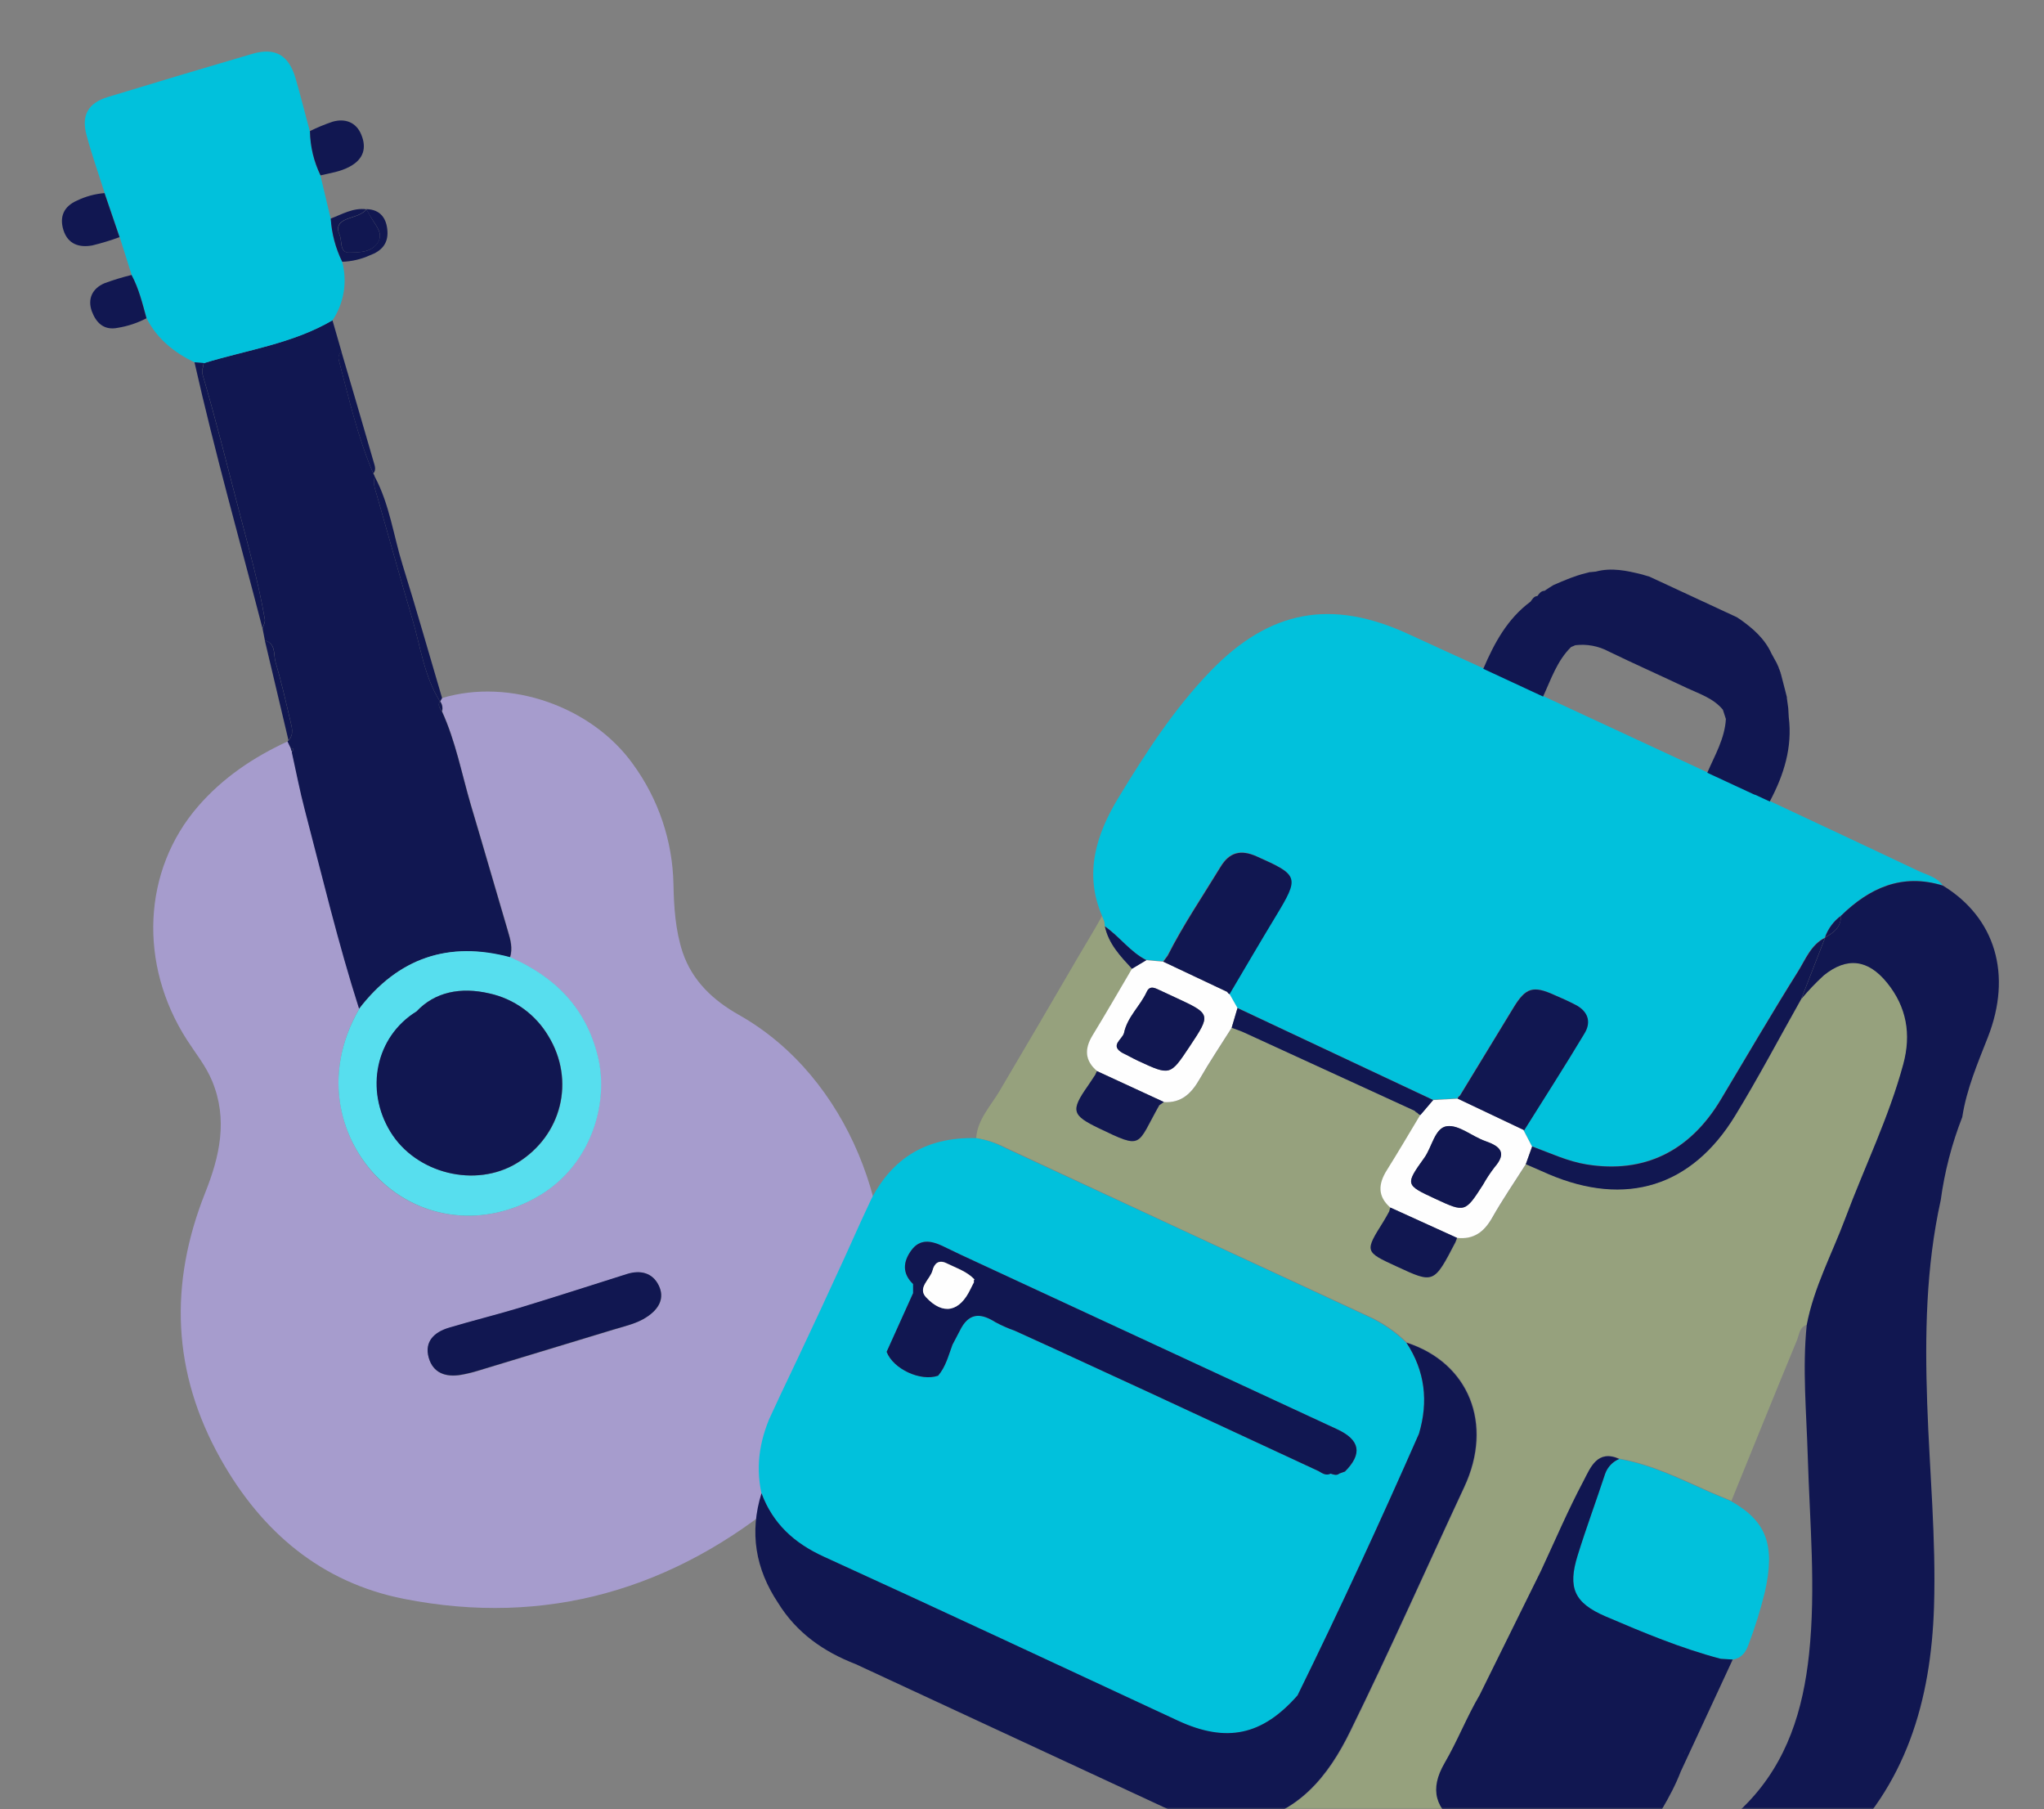<?xml version="1.0" encoding="UTF-8"?> <svg xmlns="http://www.w3.org/2000/svg" width="530" height="469" viewBox="0 0 530 469" fill="none"><rect x="0" y="0" width="530" height="469" fill="#808080" stroke="none"/><mask id="mask0_496_5" style="mask-type:alpha" maskUnits="userSpaceOnUse" x="0" y="0" width="530" height="469"><rect width="530" height="469" fill="#D9D9D9"></rect></mask><g mask="url(#mask0_496_5)"><g clip-path="url(#clip0_496_5)"><path d="M114.63 180.954C132.219 175.662 153.524 183.204 164.17 198.142C170.749 207.175 174.398 218.01 174.624 229.183C174.741 235.086 175.114 241.107 176.998 246.843C179.537 254.362 185.016 259.379 191.617 263.099C220.295 279.294 233.415 315.894 228.108 344.727C224.941 361.943 216.757 376.817 203.432 387.971C174.766 411.985 141.675 421.775 104.686 414.462C83.342 410.234 67.862 397.151 57.208 378.188C44.624 355.79 43.813 332.8 53.202 309.206C56.983 299.708 59.135 290.188 55.002 280.222C53.398 276.335 50.749 273.098 48.498 269.611C35.849 249.959 36.965 225.621 51.375 209.008C57.796 201.604 65.738 196.264 74.586 192.195L75.424 193.966C75.478 194.283 75.582 194.59 75.734 194.875C76.85 199.859 77.799 204.881 79.099 209.817C83.634 227.053 87.746 244.41 93.184 261.401C82.956 279.266 88.696 296.297 98.335 305.725C109.115 316.199 125.485 318.403 139.704 309.999C153.342 301.928 157.873 285.898 154.987 273.966C151.905 261.243 143.845 253.219 132.286 248.195C133.047 245.854 132.432 243.639 131.747 241.373C128.51 230.437 125.367 219.463 122.099 208.536C119.727 200.524 118.146 192.15 114.654 184.419C114.777 183.968 114.792 183.494 114.699 183.036C114.606 182.578 114.408 182.147 114.119 181.78L114.174 181.863L114.63 180.954ZM167.532 341.509C170.999 339.319 172.473 336.534 170.809 333.213C169.145 329.891 166.097 329.236 162.669 330.3C153.316 333.217 143.985 336.239 134.642 339.114C128.593 340.94 122.457 342.416 116.414 344.251C112.7 345.371 110.027 347.77 111.196 351.978C112.328 356.019 115.62 357.101 119.525 356.453C120.999 356.195 122.456 355.847 123.887 355.41C135.646 351.86 147.405 348.291 159.162 344.702C162.154 343.757 165.254 343.05 167.532 341.509Z" fill="#A69CCD"></path><path d="M75.389 193.965L74.551 192.195L74.816 191.925C76.309 190.336 75.657 188.503 75.282 186.836C74.094 181.743 72.932 176.634 71.453 171.625C70.874 169.684 71.663 166.859 68.685 166.037L68.087 162.938C68.307 162.16 68.812 161.326 68.688 160.607C67.037 151.034 64.401 141.653 61.954 132.304C58.889 120.538 55.963 108.728 52.518 97.019C52.27 96.166 52.716 95.096 52.837 94.132C64.051 90.7 75.846 89.1 86.204 83.012C86.985 85.717 87.758 88.427 88.539 91.132C88.225 91.41 87.997 91.771 87.88 92.174C87.763 92.576 87.762 93.004 87.878 93.406C90.485 103.308 92.742 113.333 96.828 122.791C96.992 123.034 97.112 123.303 97.183 123.587C96.607 125.28 97.278 126.813 97.729 128.395C100.799 139.093 103.755 149.819 106.925 160.488C109.064 167.707 109.977 175.336 114.113 181.879L114.058 181.796C113.438 182.837 114.056 183.615 114.593 184.435C118.127 192.139 119.681 200.471 122.038 208.552C125.306 219.479 128.449 230.453 131.686 241.389C132.354 243.63 132.97 245.845 132.225 248.211C116.238 243.891 103.207 248.382 93.106 261.5C87.668 244.51 83.534 227.118 79.021 209.916C77.721 204.98 76.772 199.958 75.656 194.974C76.171 194.373 76.284 194 75.389 193.965Z" fill="#111751"></path><path d="M86.229 83.032C75.86 89.103 64.065 90.703 52.862 94.151L50.475 93.959C45.225 91.423 40.772 87.897 38.033 82.554C36.977 78.738 36.05 74.862 34.154 71.333C33.113 68.03 32.076 64.748 31.045 61.486C29.742 57.676 28.444 53.872 27.148 50.074C25.558 45.041 23.785 40.058 22.422 34.972C21.06 29.886 22.848 26.704 27.944 25.156C40.409 21.358 52.895 17.627 65.4 13.962C71.357 12.232 74.858 14.253 76.627 20.268C77.974 24.838 79.087 29.489 80.358 34.073C80.424 38.052 81.36 41.969 83.1 45.548C83.995 49.283 84.881 53.011 85.759 56.732C86.004 60.625 87.017 64.432 88.739 67.932C89.413 70.483 89.538 73.149 89.106 75.752C88.673 78.355 87.692 80.836 86.229 83.032Z" fill="#01C1DC"></path><path d="M83.113 45.457C81.372 41.877 80.436 37.961 80.37 33.981C82.282 33.033 84.256 32.217 86.28 31.541C89.487 30.633 92.353 31.684 93.663 34.867C95.129 38.342 94.275 41.27 90.682 43.195C88.248 44.517 85.649 44.858 83.113 45.457Z" fill="#111751"></path><path d="M27.101 50.056C28.407 53.847 29.706 57.651 30.998 61.468C28.689 62.321 26.333 63.039 23.942 63.62C20.548 64.243 17.607 63.314 16.453 59.658C15.359 56.166 16.549 53.496 19.975 51.991C22.212 50.914 24.627 50.258 27.101 50.056Z" fill="#111751"></path><path d="M34.108 71.28C36.009 74.817 36.931 78.684 37.986 82.5C35.662 83.717 33.157 84.552 30.568 84.974C26.907 85.737 24.898 83.622 23.805 80.679C22.659 77.473 23.933 74.784 27.075 73.429C29.376 72.578 31.724 71.86 34.108 71.28Z" fill="#111751"></path><path d="M50.428 93.906L52.815 94.099C52.694 95.063 52.248 96.133 52.496 96.986C55.925 108.67 58.867 120.505 61.932 132.271C64.379 141.62 67.032 150.99 68.666 160.574C68.791 161.293 68.285 162.127 68.066 162.904C62.11 139.927 55.659 117.072 50.428 93.906Z" fill="#111751"></path><path d="M114.103 181.863C109.967 175.319 109.054 167.69 106.914 160.471C103.744 149.802 100.788 139.077 97.718 128.378C97.267 126.796 96.597 125.263 97.172 123.57C101.023 130.755 102.022 138.842 104.405 146.487C107.963 157.93 111.256 169.499 114.631 180.954L114.103 181.863Z" fill="#111751"></path><path d="M88.739 67.859C87.017 64.359 86.004 60.553 85.759 56.66C88.763 55.515 91.614 53.789 95.041 54.256C93.623 55.831 91.588 56.102 89.752 56.84C87.916 57.577 87.113 58.833 88.005 60.759C88.775 62.407 87.948 65.485 90.447 65.448C92.946 65.412 96.026 65.532 97.784 63.124C99.541 60.716 97.689 58.785 96.475 56.807C95.927 55.971 95.47 55.074 94.964 54.211C98.713 54.275 100.265 56.714 100.462 59.933C100.66 63.151 98.928 65.088 95.874 66.194C93.628 67.209 91.204 67.775 88.739 67.859Z" fill="#111751"></path><path d="M96.795 122.74C92.709 113.282 90.452 103.258 87.845 93.356C87.729 92.953 87.73 92.526 87.847 92.123C87.964 91.72 88.192 91.359 88.506 91.081C91.326 100.688 94.163 110.284 96.93 119.901C97.204 120.81 97.57 121.861 96.795 122.74Z" fill="#111751"></path><path d="M68.664 166.004C71.608 166.847 70.852 169.651 71.431 171.591C72.91 176.6 74.073 181.71 75.26 186.803C75.658 188.503 76.309 190.336 74.794 191.891L68.664 166.004Z" fill="#111751"></path><path d="M93.201 261.426C103.293 248.314 116.355 243.85 132.32 248.136C143.912 253.211 151.972 261.235 155.054 273.958C157.94 285.89 153.409 301.92 139.771 309.991C125.552 318.395 109.165 316.202 98.403 305.717C88.661 296.297 82.921 279.265 93.201 261.426ZM108.062 262.204C97.386 268.774 94.697 282.652 101.283 293.424C107.869 304.197 123.302 308.091 134.094 301.516C145.727 294.437 149.261 280.113 142.236 268.6C140.58 265.808 138.368 263.386 135.736 261.485C133.105 259.584 130.111 258.244 126.941 257.548C119.399 255.785 112.748 257.169 108.034 262.162L108.062 262.204Z" fill="#57DEEE"></path><path d="M167.532 341.509C165.232 343.017 162.154 343.757 159.118 344.635C147.357 348.218 135.599 351.788 123.843 355.343C122.412 355.78 120.955 356.129 119.481 356.387C115.577 357.034 112.273 355.936 111.153 351.911C109.983 347.703 112.656 345.305 116.37 344.184C122.363 342.383 128.549 340.873 134.598 339.047C143.963 336.205 153.294 333.183 162.625 330.233C166.058 329.178 169.153 329.922 170.766 333.146C172.378 336.37 170.999 339.319 167.532 341.509Z" fill="#111751"></path><path d="M114.607 184.401C114.017 183.593 113.427 182.784 114.072 181.762C114.361 182.13 114.56 182.56 114.653 183.019C114.745 183.477 114.73 183.95 114.607 184.401Z" fill="#111751"></path><path d="M75.389 193.965C76.285 194 76.171 194.373 75.698 194.874C75.547 194.59 75.443 194.283 75.389 193.965Z" fill="#111751"></path><path d="M94.986 54.245C95.534 55.081 95.982 55.983 96.497 56.841C97.695 58.794 99.54 60.825 97.806 63.158C96.071 65.491 92.932 65.445 90.469 65.482C88.006 65.519 88.797 62.441 88.028 60.793C87.135 58.867 87.999 57.595 89.774 56.873C91.549 56.152 93.645 55.865 95.063 54.289L94.986 54.245Z" fill="#111751"></path><path d="M108.035 262.162C112.757 257.164 119.399 255.786 126.889 257.523C130.059 258.219 133.053 259.559 135.684 261.46C138.316 263.361 140.528 265.783 142.185 268.575C149.209 280.088 145.675 294.412 134.042 301.491C123.275 308.05 107.875 304.242 101.231 293.4C94.587 282.557 97.351 268.738 108.035 262.162Z" fill="#111751"></path></g><g clip-path="url(#clip1_496_5)"><path d="M253.11 295.035C253.457 290.202 256.877 286.707 259.124 282.91C265.976 271.317 272.785 259.704 279.551 248.072C281.618 244.522 283.808 241.04 285.77 237.431L286.339 238.864L286.547 240.173C287.463 244.733 290.54 247.936 293.578 251.154C290.166 256.935 286.814 262.755 283.322 268.498C281.229 271.937 281.331 274.972 284.492 277.685C284.341 278.012 284.189 278.338 284.038 278.665C283.39 279.632 282.774 280.603 282.113 281.553C277.636 287.942 277.993 289.122 285.003 292.497C296.56 298.049 294.702 297.065 300.65 286.53L301.851 285.677C306.41 285.974 309.007 283.42 311.118 279.725C313.72 275.189 316.654 270.84 319.438 266.41C320.506 266.818 321.599 267.171 322.637 267.642L366.875 287.934C367.053 288.199 367.314 288.398 367.616 288.499C367.805 288.757 368.073 288.947 368.379 289.04C365.512 293.817 362.694 298.628 359.735 303.34C357.524 306.867 357.3 310.059 360.633 312.996C360.486 313.313 360.438 313.677 360.357 313.97C359.864 314.844 359.406 315.734 358.867 316.586C353.942 324.442 353.933 324.438 362.263 328.272C371.905 332.747 371.905 332.747 377.493 321.99L377.906 320.815C382.234 321.302 384.944 319.286 387.038 315.584C389.719 310.853 392.81 306.356 395.727 301.757C397.712 302.612 399.688 303.485 401.667 304.327C421.632 312.833 438.719 307.635 449.998 289.156C456.041 279.271 461.447 269.003 467.136 258.91C468.937 256.741 470.883 254.698 472.962 252.794C478.977 247.935 484.465 248.653 489.365 254.698C494.474 260.983 495.673 268.066 493.585 275.796C489.853 289.63 483.511 302.485 478.517 315.855C475.101 324.997 470.392 333.692 468.545 343.419C466.575 343.982 466.555 345.924 465.979 347.332C460.244 361.207 454.617 375.133 448.955 389.042C447.107 388.272 445.251 387.521 443.497 386.74C435.828 383.356 428.314 379.571 419.941 378.109C414.235 375.582 412.456 380.412 410.709 383.746C406.654 391.367 403.27 399.344 399.614 407.173L383.723 439.342C380.38 445.023 378.009 451.176 374.685 456.888C370.637 463.828 372.196 468.852 378.775 473.372C379.657 474.101 380.605 474.747 381.605 475.303C388.632 478.477 394.885 483.673 403.132 483.72C403.3 484.094 403.586 484.401 403.947 484.595C404.308 484.789 404.724 484.857 405.128 484.789C406.549 485.195 407.86 486.289 409.49 485.557C409.83 485.758 410.221 485.858 410.616 485.847C411.012 485.835 411.396 485.712 411.725 485.492L413.585 486.234C412.353 489.554 409.227 491.157 406.952 493.541C396.889 503.345 384.488 505.858 372.074 500.823C352.424 492.804 333.429 483.16 314.171 474.176C313.601 473.839 313.068 473.444 312.58 472.996C312.664 472.783 312.827 472.61 313.035 472.514C316.112 473.223 319.305 473.261 322.398 472.626C336.651 470.422 344.597 460.429 350.31 448.693C360.534 427.807 369.956 406.536 379.794 385.459C387.469 369.045 380.964 353.203 364.827 347.995C361.874 345.097 358.427 342.75 354.648 341.065C323.327 326.6 292.031 312.073 260.76 297.483C258.365 296.246 255.779 295.419 253.11 295.035Z" fill="#96A17D"></path><path d="M286.34 238.863L285.77 237.43C280.975 226.385 284.311 216.158 290.041 206.735C297.069 195.18 304.424 183.755 313.901 173.954C329.22 158.1 345.259 155.16 365.231 164.386C371.707 167.393 378.217 170.326 384.714 173.287L442.765 200.234L447.128 202.259L454.484 205.673L454.892 205.863L455.335 206.002L457.149 206.844L458.963 207.686C471.809 213.715 484.671 219.708 497.478 225.796C499.682 226.819 502.258 227.375 503.761 229.528C493.156 226.249 484.75 230.108 477.31 237.371C475.411 238.771 473.977 240.709 473.195 242.935L473.148 243.035C469.493 244.877 468.113 248.658 466.159 251.775C459.288 262.73 452.772 273.916 446.124 285.008C438.064 298.477 426.191 304.2 411.361 301.803C406.399 300.999 401.889 298.839 397.222 297.136L395.122 293.085C400.377 284.687 405.741 276.362 410.831 267.865C412.64 264.846 411.688 262.078 408.44 260.405C406.664 259.481 404.837 258.666 402.998 257.878C397.48 255.372 395.551 255.965 392.412 261.112L378.487 283.985C378.209 284.155 377.999 284.416 377.891 284.723L371.512 285.069L320.777 261.221C320.089 260.02 319.401 258.818 318.726 257.612C322.697 250.911 326.613 244.185 330.656 237.517C336.915 227.193 336.746 226.772 325.701 221.899C321.613 220.09 318.7 220.854 316.42 224.603C311.774 232.236 306.737 239.644 302.692 247.645C302.305 248.171 301.922 248.687 301.53 249.2L297.147 248.808C292.937 246.667 290.214 242.701 286.436 240.033C286.473 239.741 286.411 239.304 286.34 238.863Z" fill="#01C1DC"></path><path d="M253.111 295.035C255.725 295.464 258.252 296.32 260.589 297.569C291.882 312.095 323.178 326.622 354.477 341.151C358.256 342.835 361.703 345.182 364.655 348.08C369.495 355.443 370.405 363.34 367.91 371.707C357.871 394.521 347.433 417.15 336.429 439.527C327.282 449.922 318.016 451.927 305.354 446.049C274.796 431.864 244.283 417.557 213.637 403.585C205.92 400.069 200.378 395.027 197.45 387.108C195.775 379.507 197.172 372.46 200.525 365.45C208.846 348.046 217.027 330.565 224.899 312.941C230.478 300.614 239.701 294.686 253.111 295.035ZM347.364 381.982L348.794 381.466C353.314 376.883 352.713 373.285 346.708 370.498C315.712 356.11 284.71 341.741 253.702 327.392L249.167 325.286C247.525 324.524 245.918 323.712 244.28 322.941C241.378 321.594 238.505 321.131 236.336 324.071C234.166 327.011 233.852 330.062 236.757 332.855L236.782 332.8C236.783 333.606 236.78 334.42 236.763 335.217L229.899 350.431C231.608 354.896 238.692 358.184 243.241 356.625C245.236 354.298 245.934 351.37 246.963 348.606L249.286 344.172C251.651 340.099 254.645 340.585 258.095 342.749C259.695 343.614 261.362 344.351 263.08 344.952L273.091 349.511L298.45 361.194L341.933 381.379C342.889 381.955 343.821 382.608 345.021 382.018C345.78 382.26 346.55 382.596 347.31 381.979L347.364 381.982Z" fill="#01C1DC"></path><path d="M477.334 237.415C484.773 230.152 493.225 226.314 503.784 229.573C517.403 237.879 521.815 252.694 515.424 268.932C512.779 275.676 509.917 282.34 508.808 289.576C506.097 296.505 504.223 303.733 503.224 311.106C499.376 328.492 499.105 346.105 499.713 363.796C500.321 381.486 502.041 398.943 501.479 416.564C500.695 440.841 494.257 463 475.791 480.051C458.702 495.799 438.641 501.823 415.67 496.683C412.644 495.826 409.672 494.789 406.77 493.577C409.045 491.193 412.171 489.59 413.403 486.271L413.382 486.316L414.516 485.939C418.929 484.128 423.241 482.271 424.472 476.889C424.564 476.69 425.064 475.874 425.369 476.809C425.432 477.288 425.411 477.775 425.308 478.247C425.213 479.306 423.516 479.874 424.28 481.387C435.259 480.336 445.49 475.362 453.098 467.377C463.481 456.575 467.544 443.214 469.08 428.79C470.892 411.682 469.254 394.594 468.744 377.5C468.405 366.164 467.323 354.791 468.475 343.474C470.322 333.748 475.031 325.052 478.447 315.911C483.441 302.54 489.783 289.686 493.515 275.851C495.603 268.122 494.404 261.038 489.295 254.753C484.386 248.704 478.907 247.991 472.892 252.85C470.813 254.753 468.867 256.797 467.066 258.965L473.244 243.091L473.29 242.991C475.492 241.786 477.41 240.339 477.334 237.415Z" fill="#111751"></path><path d="M448.842 389.143C458.102 394.346 460.36 400.597 457.612 412.717C456.476 417.367 455.052 421.942 453.348 426.415C452.619 428.436 451.48 429.87 449.257 430.216L446.147 430.029C435.854 427.313 426.057 423.217 416.317 419.049C408.135 415.538 406.437 411.618 409.052 403.23C411.257 396.106 413.863 389.113 416.19 382.035C416.498 381.179 416.982 380.397 417.61 379.74C418.238 379.082 418.997 378.563 419.837 378.215C428.201 379.672 435.716 383.458 443.393 386.845C445.196 387.616 447.034 388.359 448.842 389.143Z" fill="#01C1DC"></path><path d="M297.247 248.899L301.639 249.295L318.251 257.138C318.302 257.267 318.38 257.384 318.479 257.481C318.578 257.579 318.697 257.654 318.827 257.703C319.502 258.91 320.19 260.111 320.878 261.312L319.366 266.421C316.583 270.85 313.649 275.2 311.047 279.736C308.935 283.43 306.338 285.984 301.78 285.687L284.437 277.637C281.285 274.928 281.166 271.907 283.266 268.45C286.768 262.711 290.12 256.891 293.522 251.106L297.247 248.899ZM291.457 267.787C290.996 269.491 287.653 270.993 291.106 272.96C292.449 273.583 293.764 274.359 295.079 274.97C303.433 278.847 303.433 278.848 308.419 271.361C314.055 262.875 314.056 262.875 304.727 258.556C303.23 257.861 301.725 257.162 300.192 256.451C299.013 255.903 297.976 255.643 297.325 257.093C295.675 260.815 292.332 263.574 291.457 267.787Z" fill="#FEFEFE"></path><path d="M371.613 285.161L377.992 284.814L395.158 292.959L395.151 293.188L397.255 297.229C396.705 298.771 396.15 300.299 395.604 301.832C392.686 306.431 389.596 310.928 386.915 315.659C384.821 319.361 382.11 321.377 377.783 320.89L360.486 313.026C357.153 310.09 357.378 306.898 359.588 303.371C362.547 298.659 365.365 293.848 368.228 289.08C369.392 287.761 370.52 286.454 371.613 285.161ZM372.106 310.747C379.88 314.355 379.88 314.355 384.532 307.111C385.421 305.523 386.425 304.003 387.536 302.563C390.752 298.819 389.008 297.16 385.157 295.814C381.736 294.633 378.321 291.538 375.175 291.952C372.028 292.366 371.335 297.303 369.327 300.108C364.318 307.099 364.41 307.163 372.11 310.738L372.106 310.747Z" fill="#FEFEFE"></path><path d="M395.643 301.794C396.189 300.262 396.744 298.734 397.29 297.201C402.002 298.925 406.512 301.085 411.43 301.868C426.268 304.269 438.132 298.542 446.192 285.073C452.84 273.981 459.356 262.795 466.227 251.84C468.181 248.722 469.561 244.942 473.217 243.1L467.039 258.974C461.35 269.068 455.944 279.336 449.901 289.22C438.622 307.699 421.535 312.898 401.571 304.392C399.64 303.54 397.628 302.65 395.643 301.794Z" fill="#111751"></path><path d="M297.248 248.9L293.519 251.138C290.53 247.887 287.453 244.684 286.489 240.157C290.315 242.793 293.039 246.759 297.248 248.9Z" fill="#111751"></path><path d="M284.425 277.664C284.273 277.991 284.122 278.317 283.97 278.644C283.323 279.611 282.707 280.582 282.045 281.532C277.569 287.921 277.926 289.101 284.936 292.476C296.493 298.028 294.634 297.044 300.583 286.509L301.784 285.656L284.425 277.664Z" fill="#111751"></path><path d="M377.805 320.89L360.508 313.026C360.361 313.344 360.314 313.707 360.233 314.001C359.739 314.874 359.282 315.764 358.743 316.616C353.817 324.473 353.808 324.469 362.138 328.302C371.78 332.778 371.78 332.778 377.368 322.021L377.805 320.89Z" fill="#111751"></path><path d="M366.804 287.945L367.545 288.51C367.242 288.409 366.981 288.21 366.804 287.945Z" fill="#111751"></path><path d="M325.802 221.99C321.714 220.181 318.801 220.946 316.521 224.694C311.875 232.328 306.838 239.735 302.793 247.736L301.64 249.295L318.252 257.138C318.303 257.267 318.381 257.384 318.48 257.482C318.579 257.579 318.697 257.654 318.827 257.703C322.798 251.002 326.714 244.276 330.757 237.608C337.012 227.293 336.812 226.891 325.802 221.99Z" fill="#111751"></path><path d="M408.509 260.471C406.733 259.547 404.906 258.732 403.067 257.944C397.549 255.438 395.62 256.031 392.481 261.178L378.556 284.051C378.278 284.221 378.068 284.481 377.96 284.789L395.127 292.934L395.12 293.162C400.374 284.764 405.738 276.438 410.829 267.942C412.709 264.912 411.757 262.143 408.509 260.471Z" fill="#111751"></path><path d="M477.334 237.415C477.41 240.339 475.492 241.786 473.218 242.979C474.001 240.754 475.435 238.815 477.334 237.415Z" fill="#111751"></path><path d="M379.639 385.508C387.314 369.094 380.809 353.252 364.672 348.044C369.512 355.406 370.422 363.303 367.927 371.67C357.888 394.484 347.45 417.113 336.446 439.49C327.299 449.885 318.033 451.89 305.371 446.013C274.812 431.828 244.3 417.521 213.654 403.549C205.937 400.033 200.395 394.991 197.457 387.068C194.282 397.258 195.89 406.714 201.756 415.523C206.536 423.254 213.528 428.164 221.876 431.389L309.733 472.171C310.241 471.811 310.707 471.664 310.914 472.476L312.401 473.001C312.485 472.788 312.648 472.614 312.857 472.518C315.933 473.227 319.127 473.266 322.219 472.631C336.472 470.427 344.418 460.434 350.131 448.698C360.379 427.855 369.8 406.585 379.639 385.508Z" fill="#111751"></path><path d="M346.708 370.498C315.712 356.109 284.71 341.74 253.702 327.391L249.167 325.286C247.525 324.524 245.918 323.712 244.28 322.941C241.378 321.593 238.505 321.131 236.336 324.071C234.166 327.011 233.852 330.062 236.757 332.854C236.757 333.637 236.744 334.425 236.763 335.216L229.899 350.431C231.608 354.896 238.692 358.184 243.241 356.624C245.236 354.298 245.934 351.37 246.968 348.597L249.291 344.163C251.655 340.09 254.649 340.576 258.099 342.739C259.703 343.606 261.373 344.345 263.093 344.947L273.104 349.506L298.463 361.189L341.946 381.374C342.903 381.95 343.834 382.603 345.034 382.013C345.793 382.255 346.563 382.591 347.324 381.973L348.741 381.462C353.314 376.882 352.713 373.285 346.708 370.498ZM251.669 334.099C248.866 340.019 244.586 340.998 240.149 336.259C237.826 333.781 241.187 331.647 241.817 329.316C242.266 327.518 243.411 326.429 245.472 327.451C247.964 328.685 250.682 329.528 252.684 331.626C252.595 331.716 252.537 331.832 252.516 331.957C252.496 332.081 252.515 332.21 252.57 332.323C252.248 332.946 251.938 333.518 251.661 334.117L251.669 334.099ZM345.699 381.649C345.634 381.673 345.572 381.703 345.514 381.74C345.582 381.717 345.652 381.701 345.723 381.693L345.699 381.649Z" fill="#111751"></path><path d="M463.813 185.86L463.685 183.595C463.565 182.69 463.426 181.777 463.315 180.877L463.349 180.804L462.823 178.73L461.745 174.569L461.408 174.534L461.748 174.538L461.262 173.21L460.808 173.263L461.261 173.165L460.682 171.871L459.331 169.414C457.595 165.576 454.557 162.931 451.222 160.567L450.315 159.981L427.729 149.497L425.734 148.902C421.778 147.925 417.861 147.077 413.803 148.17L412.345 148.32L412.29 148.294L410.097 148.864L408.948 149.224L407.434 149.756L407.557 149.703L406.128 150.263L406.248 150.219L404.89 150.769L402.977 151.59L402.734 151.709C401.983 152.187 401.196 152.648 400.486 153.156C399.565 153.17 399.128 153.849 398.637 154.503C397.704 154.566 397.337 155.333 396.854 155.969C390.845 160.412 387.458 166.711 384.609 173.371L400.11 180.566C402.186 176.095 403.721 171.316 407.37 167.729C407.737 167.58 408.099 167.418 408.47 167.259C411.446 166.896 414.461 167.456 417.107 168.865C423.837 172.132 430.713 175.18 437.445 178.372C440.737 179.9 444.287 181.018 446.73 183.972L447.516 186.387C447.222 191.487 444.636 195.799 442.691 200.321L447.054 202.346L454.401 205.756L454.818 205.95L455.261 206.089L457.075 206.931L458.889 207.773C462.567 200.871 464.806 193.696 463.813 185.86Z" fill="#111751"></path><path d="M435.815 459.223C440.306 449.547 444.797 439.872 449.288 430.197L446.178 430.01C435.885 427.294 426.088 423.199 416.348 419.03C408.166 415.519 406.468 411.599 409.083 403.211C411.288 396.087 413.894 389.094 416.22 382.016C416.529 381.16 417.013 380.379 417.641 379.721C418.269 379.063 419.027 378.544 419.868 378.196C414.161 375.669 412.382 380.499 410.636 383.833C406.58 391.454 403.197 399.431 399.541 407.26L383.65 439.429C380.307 445.11 377.936 451.263 374.612 456.975C370.563 463.915 372.123 468.939 378.702 473.459C379.584 474.188 380.531 474.834 381.532 475.39C388.559 478.564 394.812 483.76 403.064 483.797C403.228 484.173 403.513 484.484 403.873 484.679C404.234 484.875 404.65 484.944 405.054 484.876C406.466 485.278 407.768 486.345 409.368 485.654C409.708 485.856 410.099 485.957 410.495 485.946C410.89 485.934 411.275 485.811 411.603 485.589L413.4 486.302C413.4 486.302 413.4 486.302 413.379 486.348L413.4 486.302L414.477 485.953C418.88 484.138 423.193 482.282 424.423 476.899C424.516 476.7 425.016 475.884 425.32 476.82C425.383 477.299 425.362 477.785 425.259 478.258C429.015 472.019 433.186 466.05 435.815 459.223ZM437.191 453.621C437.01 454.011 436.829 454.401 436.652 454.782C436.802 454.389 436.992 454.003 437.191 453.621Z" fill="#111751"></path><path d="M304.754 258.569C303.258 257.874 301.752 257.175 300.219 256.464C299.04 255.916 298.003 255.656 297.352 257.106C295.634 260.807 292.315 263.588 291.439 267.801C290.979 269.506 287.636 271.008 291.089 272.974C292.431 273.597 293.747 274.373 295.062 274.984C303.416 278.862 303.416 278.862 308.401 271.375C314.055 262.875 314.056 262.875 304.754 258.569Z" fill="#111751"></path><path d="M320.878 261.312L319.367 266.421C320.434 266.828 321.527 267.181 322.565 267.652L366.804 287.945L367.545 288.509C367.734 288.768 368.002 288.958 368.308 289.051C369.416 287.757 370.517 286.46 371.613 285.161L320.878 261.312Z" fill="#111751"></path><path d="M252.553 332.359C252.275 332.958 251.938 333.518 251.648 334.144C248.845 340.064 244.565 341.043 240.127 336.304C237.805 333.826 241.165 331.693 241.796 329.361C242.244 327.563 243.389 326.474 245.45 327.497C247.942 328.731 250.66 329.573 252.663 331.672C252.577 331.761 252.52 331.875 252.5 331.998C252.481 332.121 252.499 332.247 252.553 332.359Z" fill="#FEFEFE"></path><path d="M385.17 295.809C381.749 294.629 378.334 291.534 375.192 291.938C372.05 292.343 371.348 297.298 369.34 300.104C364.318 307.099 364.409 307.164 372.119 310.742C379.829 314.321 379.893 314.351 384.545 307.106C385.434 305.519 386.438 303.999 387.549 302.559C390.801 298.831 389.012 297.152 385.17 295.809Z" fill="#111751"></path></g></g><defs><clipPath id="clip0_496_5"><rect width="243.706" height="401.23" fill="white" transform="translate(-114.029 117.533) rotate(-33.257)"></rect></clipPath><clipPath id="clip1_496_5"><rect width="303.61" height="342.78" fill="white" transform="translate(323.323 101) rotate(24.9)"></rect></clipPath></defs></svg> 